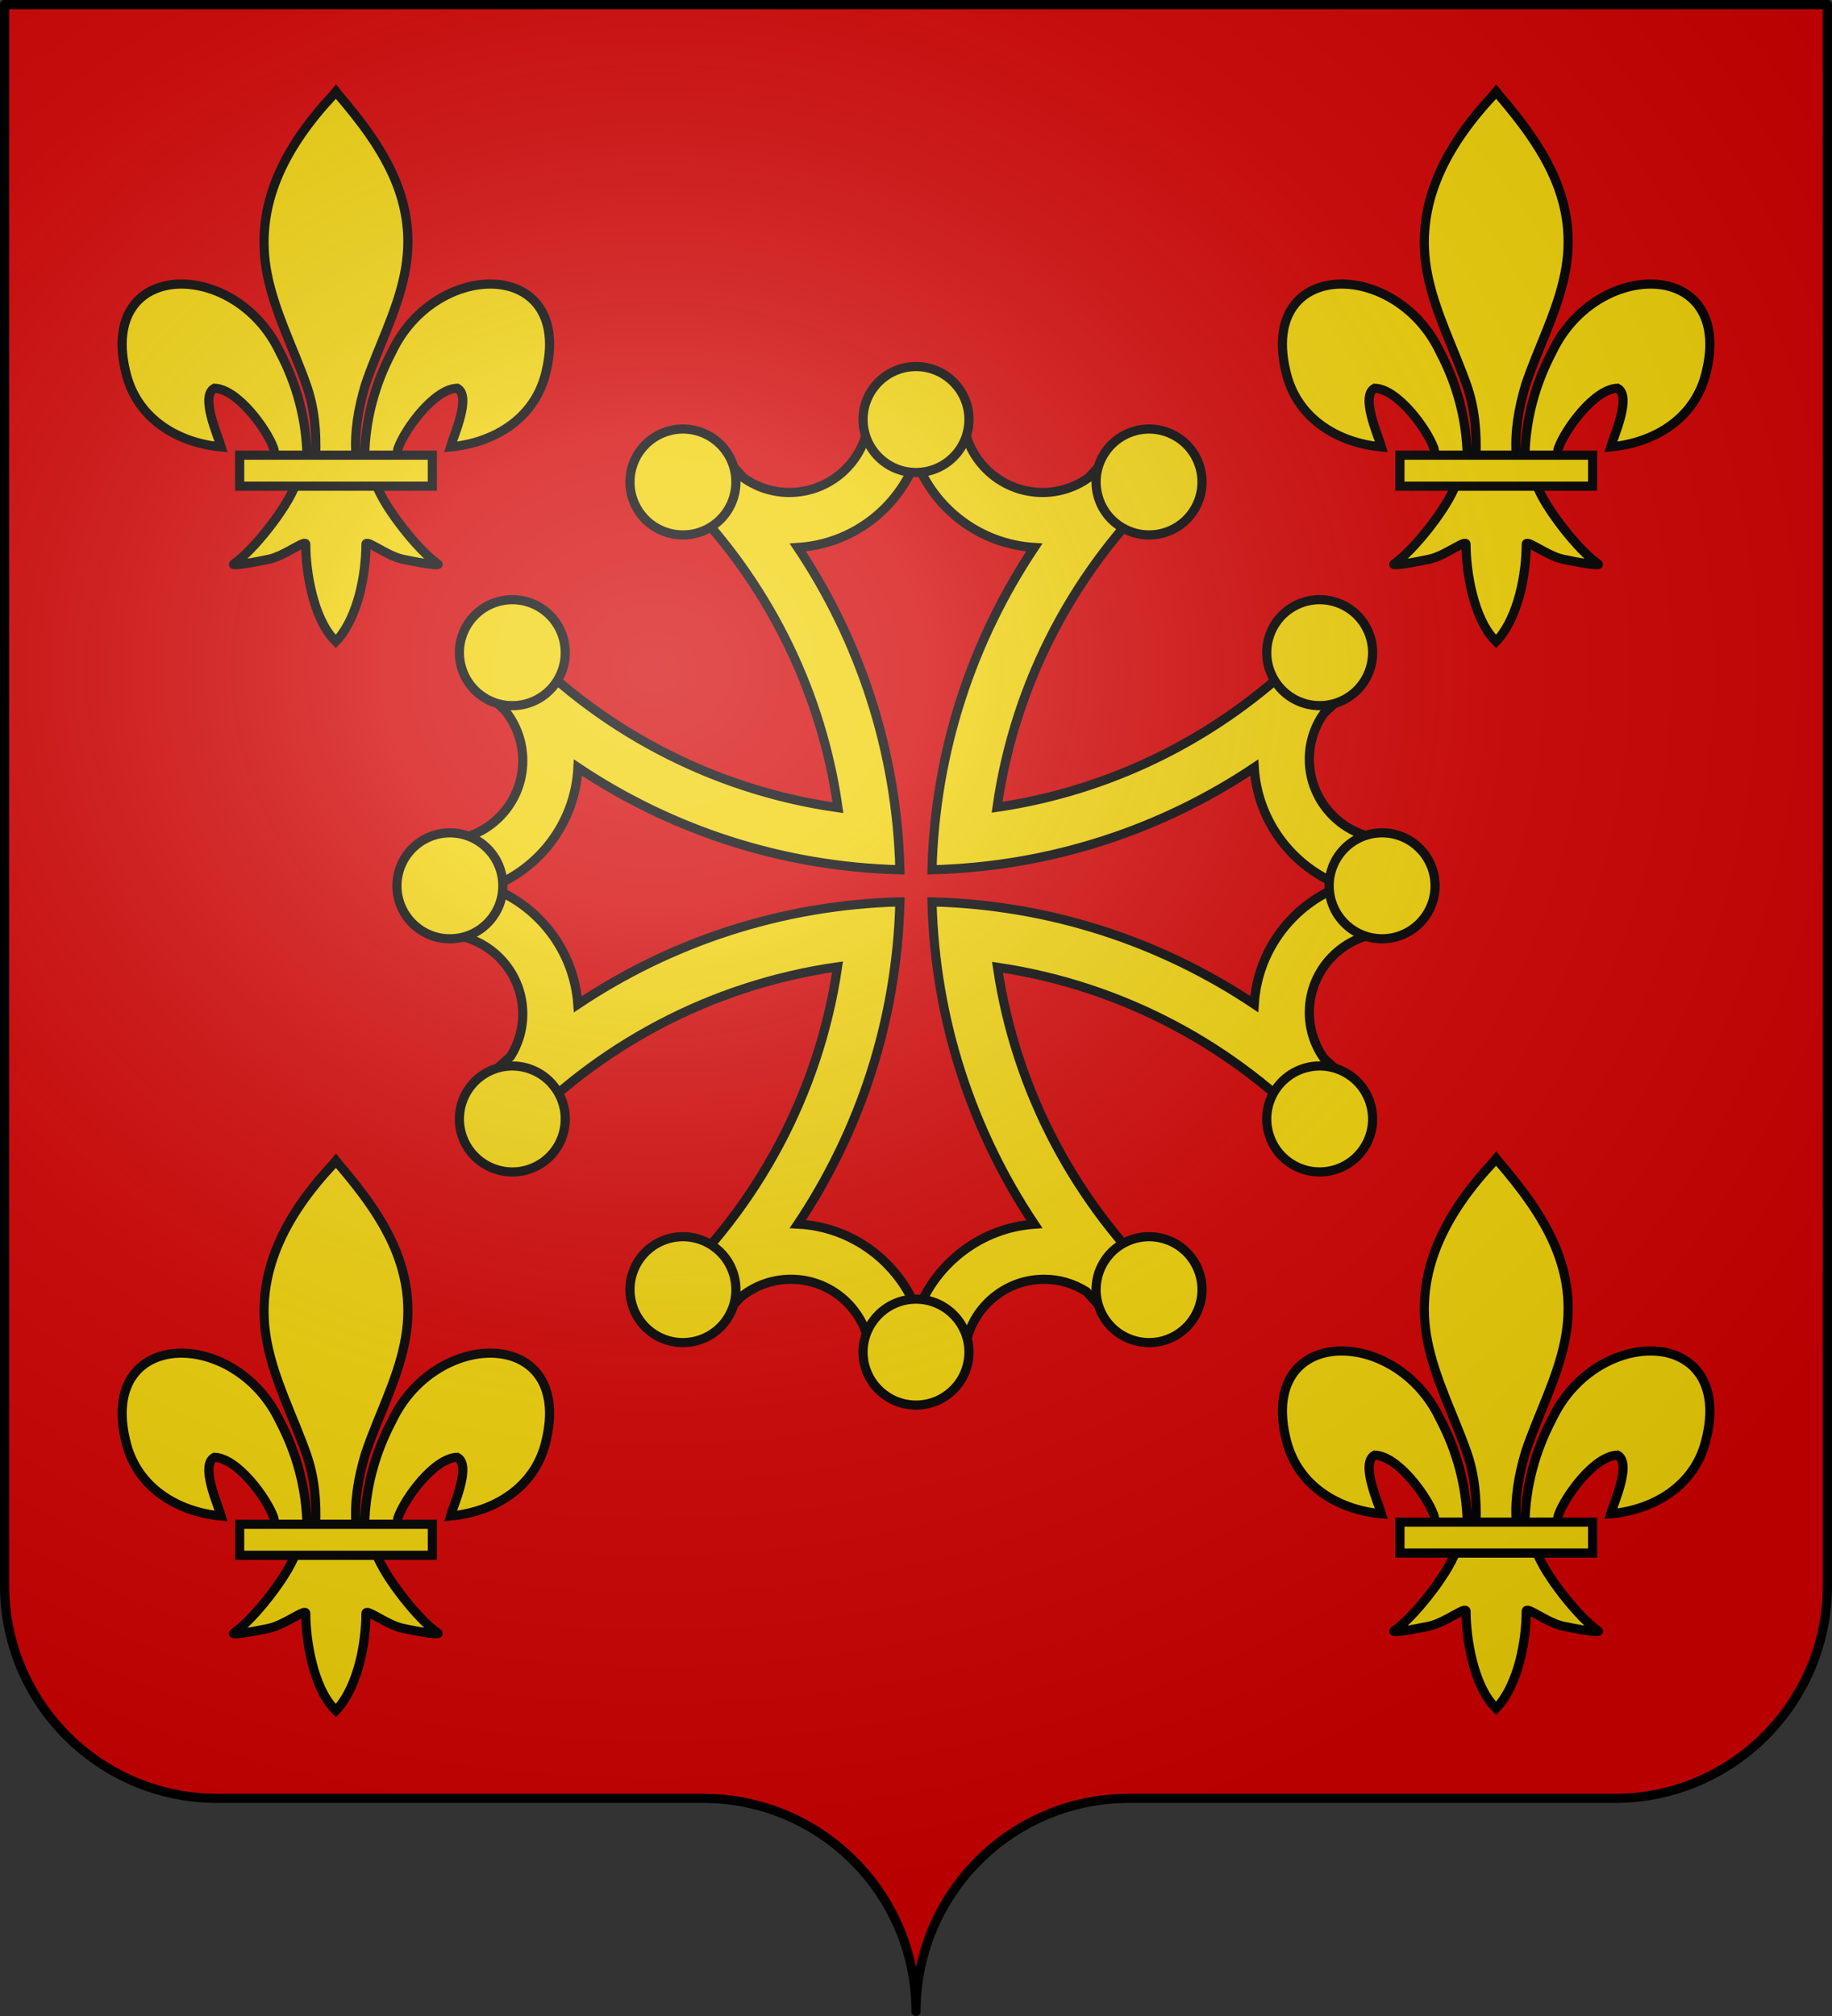<?xml version="1.0" encoding="UTF-8" standalone="no"?>
<!-- Created with Inkscape (http://www.inkscape.org/) -->
<svg
   xmlns:svg="http://www.w3.org/2000/svg"
   xmlns="http://www.w3.org/2000/svg"
   xmlns:xlink="http://www.w3.org/1999/xlink"
   version="1.0"
   width="600"
   height="660"
   id="svg2">
  <rect width="100%" height="100%" fill="#333333" stroke="none"/>
  <defs
     id="defs6">
    <linearGradient
       id="linearGradient2893">
      <stop
         style="stop-color:#ffffff;stop-opacity:0.314"
         offset="0"
         id="stop2895" />
      <stop
         style="stop-color:#ffffff;stop-opacity:0.251"
         offset="0.19"
         id="stop2897" />
      <stop
         style="stop-color:#6b6b6b;stop-opacity:0.125"
         offset="0.6"
         id="stop2901" />
      <stop
         style="stop-color:#000000;stop-opacity:0.125"
         offset="1"
         id="stop2899" />
    </linearGradient>
    <radialGradient
       cx="285.186"
       cy="200.448"
       r="300"
       fx="285.186"
       fy="200.448"
       id="radialGradient11919"
       xlink:href="#linearGradient2893"
       gradientUnits="userSpaceOnUse"
       gradientTransform="matrix(1.551,0,0,1.35,-227.894,-51.264)" />
  </defs>
  <g
     id="layer1">
    <path
       d="M 300,658.499 C 300,619.995 331.203,588.746 369.65,588.746 C 408.097,588.746 490.403,588.746 528.85,588.746 C 567.297,588.746 598.5,557.496 598.5,518.992 L 598.5,1.5 L 1.5,1.5 L 1.5,518.992 C 1.5,557.496 32.703,588.746 71.15,588.746 C 109.597,588.746 191.903,588.746 230.35,588.746 C 268.797,588.746 300,619.995 300,658.499 z "
       style="fill:#d40000;fill-opacity:1;fill-rule:nonzero;stroke:none;stroke-width:5;stroke-linecap:round;stroke-linejoin:round;stroke-miterlimit:4;stroke-dashoffset:0;stroke-opacity:1"
       id="path2014" />
  </g>
  <g
     id="layer2">
    <g
       id="g3318">
      <path
         d="M 299.983,134.866 C 294.805,134.866 289.719,135.154 284.671,135.65 C 284.358,149.815 272.754,161.228 258.515,161.227 C 252.939,161.227 247.782,159.438 243.544,156.453 C 241.137,153.777 238.657,151.157 236.11,148.609 C 230.127,151.319 224.335,154.399 218.786,157.817 C 220.763,159.664 222.693,161.549 224.583,163.478 C 225.604,164.698 226.713,165.82 227.857,166.923 C 227.931,166.994 227.987,167.09 228.062,167.161 C 252.484,193.522 269.155,227.127 274.44,264.423 C 232.607,258.497 195.391,238.243 167.871,208.801 C 164.455,214.346 161.339,220.113 158.63,226.091 C 160.813,228.272 163.036,230.422 165.314,232.503 C 168.997,237.01 171.213,242.778 171.213,249.042 C 171.213,263.305 159.765,274.889 145.569,275.165 C 145.105,280.047 144.886,284.998 144.886,290 C 144.886,295.34 145.143,300.622 145.671,305.824 C 159.819,306.155 171.213,317.753 171.213,331.981 C 171.213,337.068 169.747,341.815 167.223,345.826 C 164.283,348.445 161.418,351.133 158.63,353.909 C 161.432,360.093 164.654,366.059 168.212,371.779 C 195.672,342.563 232.695,322.457 274.304,316.532 C 268.204,357.992 248.03,394.871 218.786,422.183 C 224.344,425.606 230.151,428.678 236.144,431.391 C 238.368,429.177 240.542,426.924 242.657,424.604 C 247.145,420.984 252.823,418.807 259.026,418.807 C 273.277,418.807 284.854,430.237 285.149,444.418 C 290.041,444.884 294.969,445.134 299.983,445.134 C 305.323,445.134 310.605,444.843 315.806,444.316 C 315.806,444.315 315.84,444.316 315.84,444.316 C 316.19,430.183 327.747,418.807 341.963,418.807 C 347.069,418.807 351.821,420.323 355.842,422.865 C 358.445,425.786 361.128,428.628 363.89,431.391 C 370.084,428.585 376.066,425.372 381.794,421.808 C 352.803,394.559 332.781,357.882 326.685,316.668 C 367.887,322.768 404.582,342.762 431.822,371.745 C 435.381,366.02 438.568,360.03 441.37,353.841 C 438.836,351.303 436.231,348.842 433.561,346.44 C 430.586,342.195 428.821,337.035 428.821,331.469 C 428.821,317.241 440.215,305.677 454.363,305.346 C 454.86,300.298 455.114,295.178 455.114,290 C 455.114,284.834 454.857,279.725 454.363,274.688 C 440.215,274.357 428.821,262.759 428.821,248.531 C 428.821,242.938 430.593,237.772 433.595,233.526 C 436.247,231.139 438.851,228.682 441.37,226.159 C 438.658,220.167 435.586,214.359 432.163,208.801 C 430.235,210.869 428.254,212.897 426.229,214.871 C 425.031,215.895 423.867,216.967 422.785,218.111 C 396.672,242.282 363.422,258.856 326.549,264.286 C 332.477,222.677 352.603,185.642 381.828,158.192 C 376.101,154.628 370.117,151.416 363.924,148.609 C 361.405,151.138 358.948,153.731 356.558,156.385 C 352.29,159.413 347.071,161.227 341.451,161.227 C 327.212,161.227 315.641,149.815 315.329,135.65 C 310.281,135.154 305.16,134.866 299.983,134.866 z M 299.983,150.587 C 305.969,166.579 320.956,178.152 338.757,179.234 C 318.469,209.59 306.243,245.766 305.235,284.748 C 344.214,283.746 380.428,271.567 410.781,251.293 C 411.883,269.067 423.491,284.008 439.461,290 C 423.476,295.984 411.869,310.948 410.781,328.741 C 380.428,308.467 344.214,296.254 305.235,295.252 C 306.243,334.224 318.479,370.415 338.757,400.766 C 321.18,402.033 306.436,413.61 300.494,429.447 C 294.459,413.324 279.304,401.647 261.311,400.732 C 281.564,370.39 293.724,334.211 294.731,295.252 C 255.758,296.26 219.603,308.496 189.253,328.775 C 187.987,311.197 176.409,296.453 160.573,290.512 C 176.703,284.474 188.381,269.298 189.287,251.293 C 219.629,271.556 255.775,283.74 294.731,284.748 C 293.723,245.764 281.555,209.589 261.277,179.234 C 279.058,178.139 293.989,166.563 299.983,150.587 z "
         style="fill:#f2d207;fill-opacity:1;fill-rule:evenodd;stroke:#000000;stroke-width:3;stroke-linecap:butt;stroke-linejoin:miter;stroke-miterlimit:4;stroke-dasharray:none;stroke-opacity:1"
         id="path14367" />
      <path
         d="M 300,120 C 290.427,120 282.657,127.77 282.657,137.343 C 282.657,146.917 290.427,154.687 300,154.687 C 309.573,154.687 317.343,146.917 317.343,137.343 C 317.343,127.77 309.573,120 300,120 z M 223.201,140.456 C 220.405,140.528 217.593,141.278 215.002,142.774 C 206.711,147.561 203.861,158.18 208.648,166.471 C 213.435,174.762 224.054,177.589 232.345,172.803 C 240.636,168.016 243.485,157.418 238.698,149.127 C 235.407,143.427 229.352,140.297 223.201,140.456 z M 375.962,140.456 C 370.105,140.588 364.443,143.686 361.302,149.127 C 356.515,157.418 359.365,168.016 367.655,172.803 C 375.946,177.589 386.565,174.762 391.352,166.471 C 396.139,158.18 393.289,147.561 384.998,142.774 C 382.148,141.128 379.03,140.386 375.962,140.456 z "
         style="fill:#f2d207;fill-opacity:1;fill-rule:evenodd;stroke:#000000;stroke-width:3;stroke-linecap:butt;stroke-linejoin:miter;stroke-miterlimit:4;stroke-dasharray:none;stroke-opacity:1"
         id="path14388" />
      <use
         transform="matrix(1,0,0,-1,0,580)"
         style="stroke:#000000;stroke-width:3;stroke-miterlimit:4;stroke-dasharray:none;stroke-opacity:1"
         id="use2211"
         x="0"
         y="0"
         width="600"
         height="660"
         xlink:href="#path14388" />
      <use
         transform="matrix(0,-1,1,0,10.001,590.003)"
         style="stroke:#000000;stroke-width:3;stroke-miterlimit:4;stroke-dasharray:none;stroke-opacity:1"
         id="use2213"
         x="0"
         y="0"
         width="600"
         height="660"
         xlink:href="#path14388" />
      <use
         transform="matrix(0,1,-1,0,589.999,-10.003)"
         style="stroke:#000000;stroke-width:3;stroke-miterlimit:4;stroke-dasharray:none;stroke-opacity:1"
         id="use2215"
         x="0"
         y="0"
         width="600"
         height="660"
         xlink:href="#path14388" />
    </g>
    <use
       transform="translate(380,349.288)"
       id="use3287"
       x="0"
       y="0"
       width="600"
       height="660"
       xlink:href="#g3279" />
    <use
       transform="translate(380,0)"
       id="use3285"
       x="0"
       y="0"
       width="600"
       height="660"
       xlink:href="#g3279" />
    <use
       transform="translate(0,350)"
       id="use3283"
       x="0"
       y="0"
       width="600"
       height="660"
       xlink:href="#g3279" />
    <g
       id="g3279">
      <path
         d="M 110.032,30 L 109.113,31.101 C 93.486,47.826 83.009,67.161 87.532,89.843 C 90.028,102.356 96.069,113.939 100.335,125.994 C 103.002,133.557 103.693,141.453 103.377,149.402 L 96.754,158.684 C 93.982,166.397 82.666,180.52 76.663,184.546 C 75.106,185.591 84.105,183.944 88.134,183.068 C 93.419,181.918 100.306,176.312 100.145,178.285 C 100.13,187.321 102.697,202.412 109.366,209.339 L 110,210 L 110.634,209.339 C 117.3,201.618 119.822,188.028 119.855,178.285 C 119.694,176.312 126.549,181.918 131.834,183.068 C 135.863,183.944 144.862,185.591 143.305,184.546 C 137.302,180.52 126.018,166.397 123.246,158.684 L 116.623,149.402 C 115.988,141.394 117.387,133.638 119.665,125.994 C 123.73,113.864 129.906,102.366 132.468,89.843 C 137.258,66.43 126.025,48.766 110.951,31.164 L 110.032,30 z M 59.456,92.989 C 46.41,92.963 36.119,102.622 41.425,122.753 C 45.105,136.716 57.596,144.911 72.448,146.319 C 71.376,142.64 65.47,129.639 70.23,127.095 C 77.841,127.38 87.319,140.437 89.592,146.665 C 89.92,147.559 89.828,148.586 90.194,149.465 L 100.557,149.402 C 100.274,137.19 97.223,125.832 91.557,115.076 C 84.604,100.553 70.966,93.012 59.456,92.989 z M 160.544,92.989 C 149.034,93.012 135.364,100.553 128.411,115.076 C 122.746,125.832 119.695,137.19 119.412,149.402 L 129.806,149.465 C 130.172,148.586 130.08,147.559 130.408,146.665 C 132.681,140.437 142.127,127.38 149.738,127.095 C 154.498,129.639 148.592,142.64 147.52,146.319 C 162.372,144.911 174.895,136.716 178.575,122.753 C 183.881,102.622 173.59,92.963 160.544,92.989 z "
         style="fill:#f2d207;fill-opacity:1;fill-rule:evenodd;stroke:#000000;stroke-width:3;stroke-linecap:butt;stroke-linejoin:miter;stroke-miterlimit:4;stroke-dasharray:none;stroke-opacity:1"
         id="path1902" />
      <rect
         width="63.11"
         height="10.152"
         x="78.488"
         y="149.017"
         style="fill:#f2d207;fill-opacity:1;stroke:#000000;stroke-width:3;stroke-miterlimit:4;stroke-dasharray:none;stroke-opacity:1"
         id="rect4623" />
    </g>
  </g>
  <g
     id="layer3">
    <path
       d="M 1.5,1.5 L 1.5,518.991 C 1.5,557.496 32.703,588.746 71.15,588.746 C 109.597,588.746 191.903,588.746 230.35,588.746 C 268.797,588.745 300,619.996 300,658.5 C 300,619.996 331.203,588.746 369.65,588.746 C 408.097,588.745 490.403,588.746 528.85,588.746 C 567.297,588.746 598.5,557.496 598.5,518.991 L 598.5,1.5 L 1.5,1.5 z "
       style="fill:url(#radialGradient11919);fill-opacity:1;fill-rule:evenodd;stroke:none;stroke-width:3;stroke-linecap:butt;stroke-linejoin:miter;stroke-miterlimit:4;stroke-dasharray:none;stroke-opacity:1"
       id="path2875" />
  </g>
  <g
     id="layer4">
    <path
       d="M 300,658.5 C 300,619.996 331.203,588.746 369.65,588.746 C 408.097,588.746 490.403,588.746 528.85,588.746 C 567.297,588.746 598.5,557.497 598.5,518.993 L 598.5,1.5 L 1.5,1.5 L 1.5,518.993 C 1.5,557.497 32.703,588.746 71.15,588.746 C 109.597,588.746 191.903,588.746 230.35,588.746 C 268.797,588.746 300,619.996 300,658.5 z "
       style="fill:none;fill-opacity:1;fill-rule:nonzero;stroke:#000000;stroke-width:3;stroke-linecap:round;stroke-linejoin:round;stroke-miterlimit:4;stroke-dasharray:none;stroke-dashoffset:0;stroke-opacity:1"
       id="path1572" />
  </g>
</svg>
